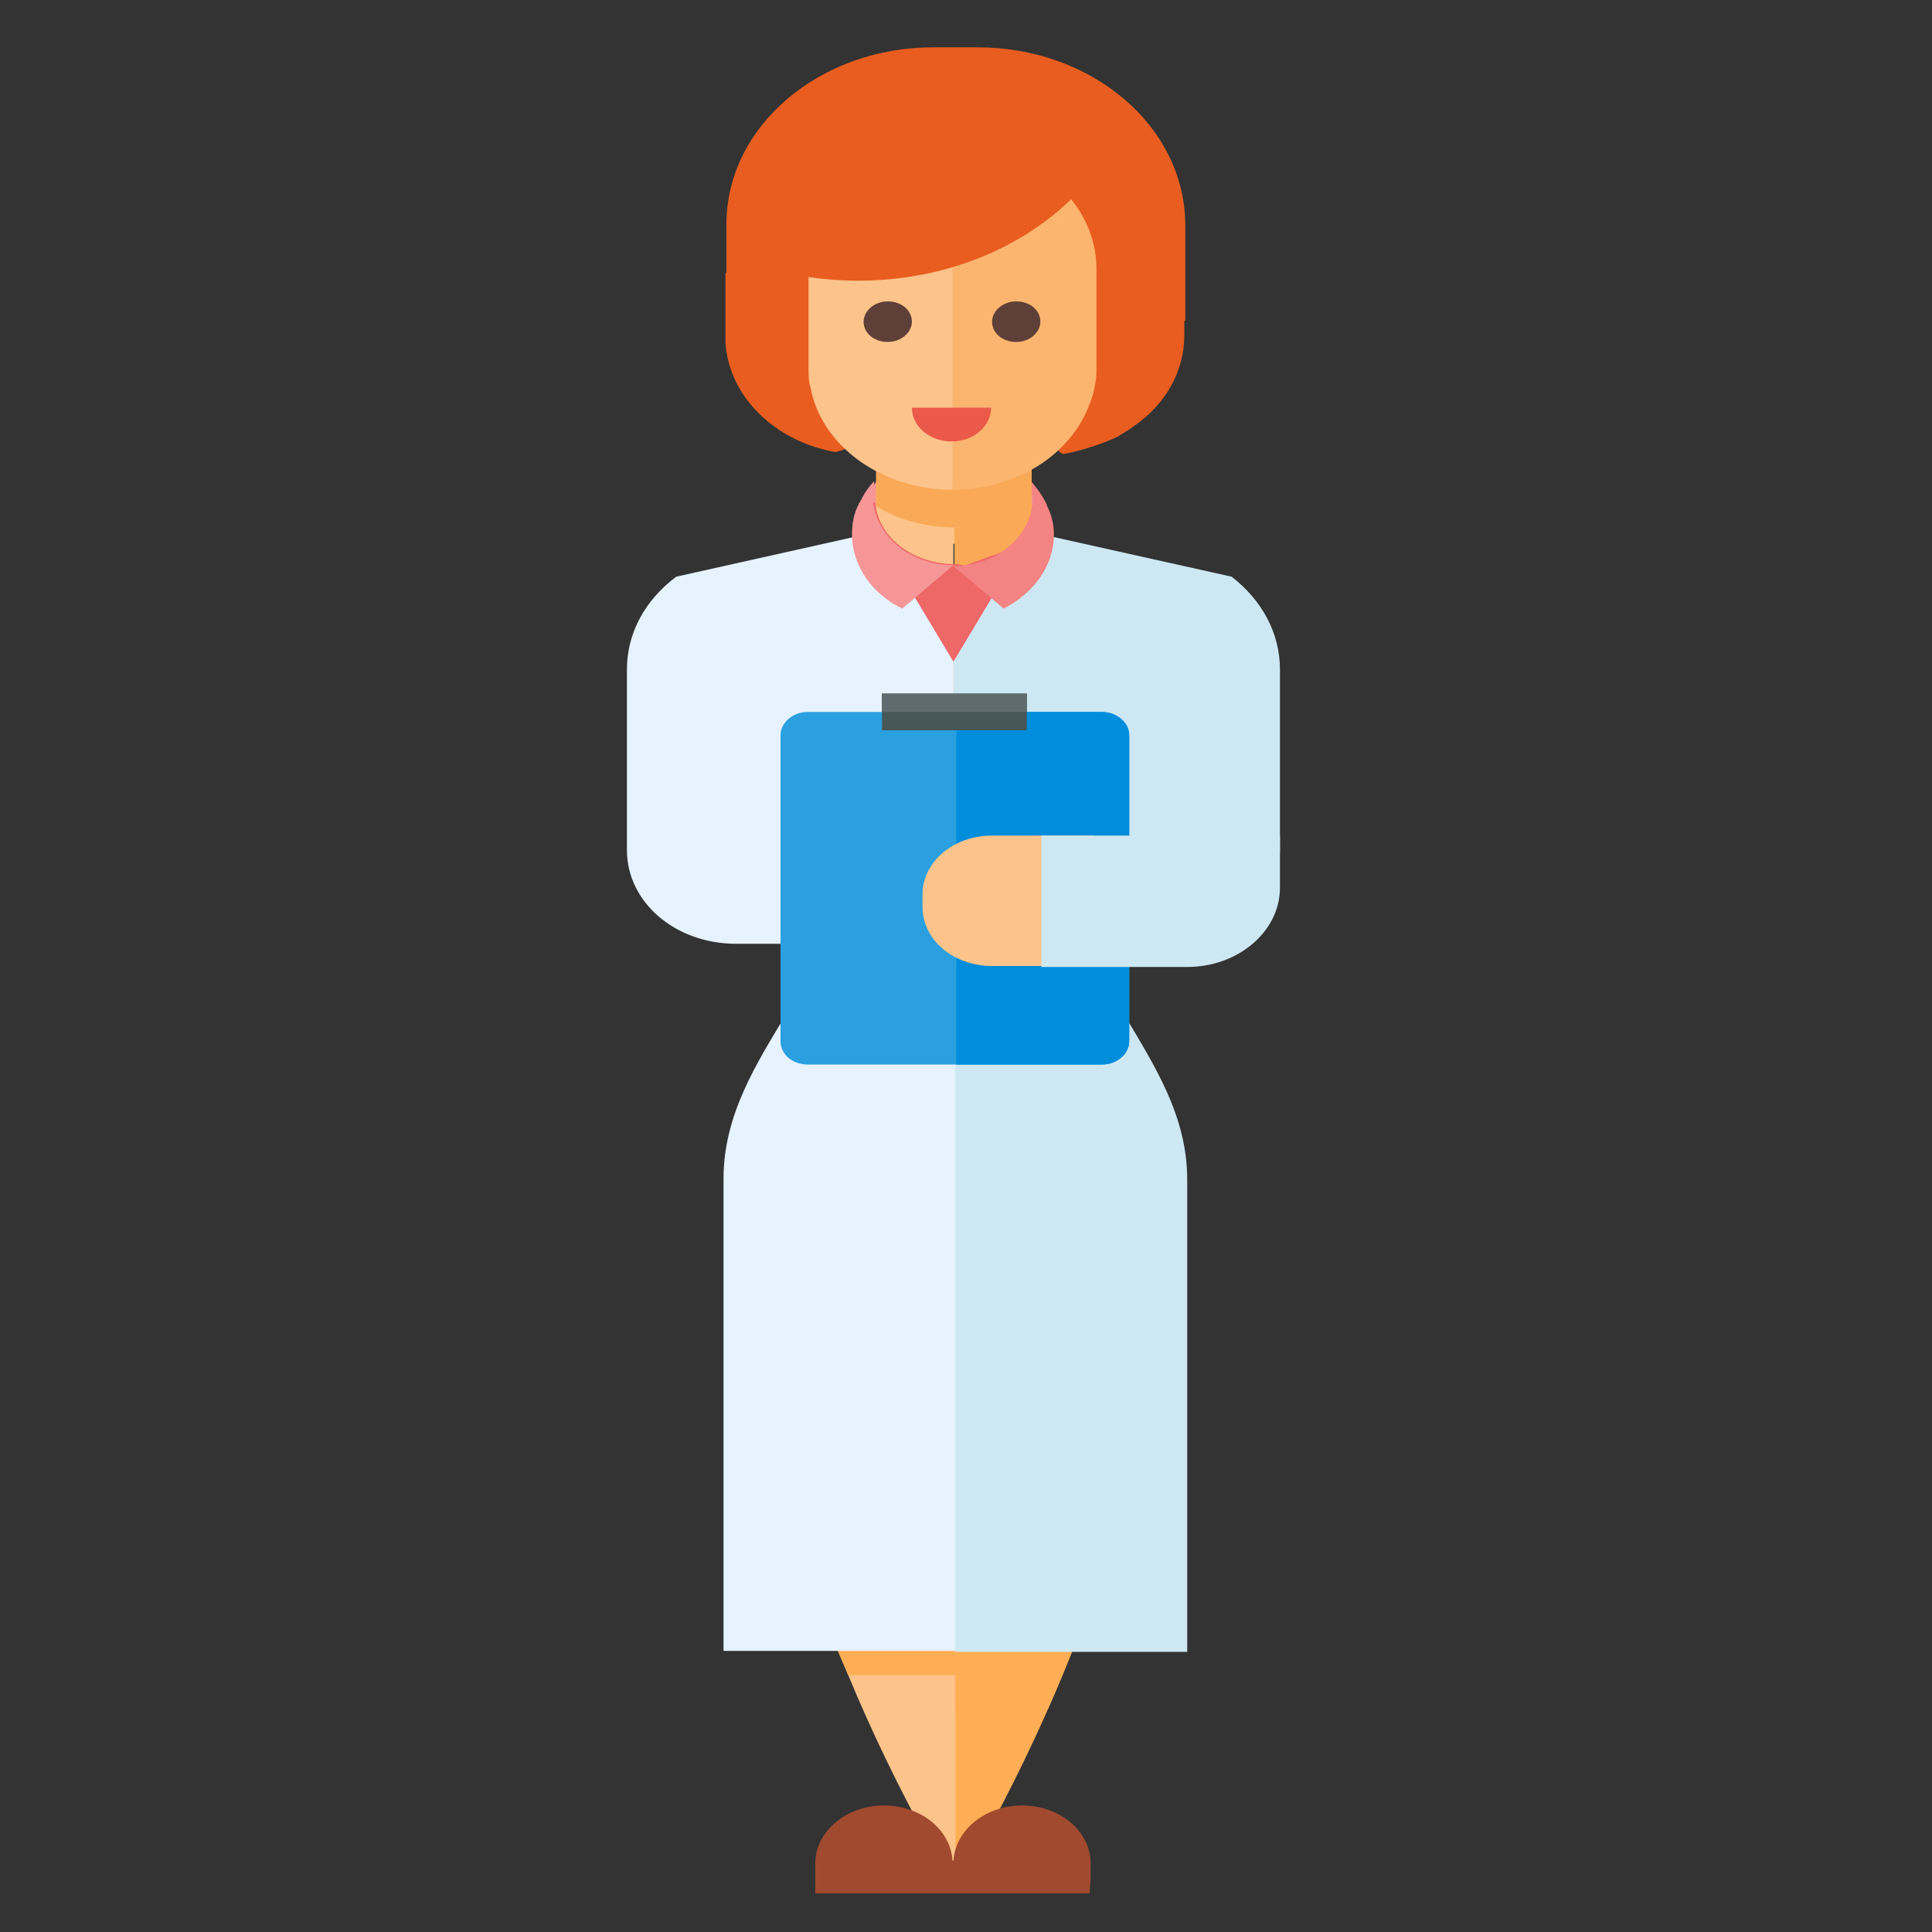 <?xml version="1.0" encoding="utf-8"?>
<!-- Generator: Adobe Illustrator 19.0.1, SVG Export Plug-In . SVG Version: 6.00 Build 0)  -->
<svg version="1.1" id="Layer_1" xmlns="http://www.w3.org/2000/svg" xmlns:xlink="http://www.w3.org/1999/xlink" x="0px" y="0px"
	 viewBox="-99 51 200 200" style="enable-background:new -99 51 200 200;" xml:space="preserve">
<rect x="-99" y="51" width="200" height="200" fill="#333333" stroke="none"/>
<style type="text/css">
	.st0{fill:#E95E20;}
	.st1{fill:#F79696;}
	.st2{fill:#FCC38A;}
	.st3{fill:#FFAE56;}
	.st4{fill:#FAA957;}
	.st5{fill:#CEE8F3;}
	.st6{fill:#E6F3FF;}
	.st7{fill:#EF6868;}
	.st8{fill:#F48484;}
	.st9{fill:#A14A2F;}
	.st10{fill:#FBB56F;}
	.st11{fill:#5F4038;}
	.st12{fill:#EB5949;}
	.st13{fill:#2BA0E1;}
	.st14{fill:#008EDC;}
	.st15{fill:#475657;}
	.st16{fill:#5E6C6D;}
</style>
<g>
	<path class="st0" d="M2.2,55.9h-4.6c-11.8,0-21.4,8.2-21.4,18.3v10h47.5v-10C23.6,64,14,55.9,2.2,55.9z"/>
	<polygon class="st1" points="8.1,101.8 7.2,99.1 -7.8,99.6 -8.7,101.8 -8.7,104.8 8.1,104.8 	"/>
	<g>
		<rect x="-8.5" y="101.1" class="st1" width="16.5" height="3.1"/>
		<path class="st2" d="M1.6,173.5h-23.1c0,26.2,7.5,49.2,21.4,73.1L1.6,173.5z"/>
		<path class="st3" d="M-0.1,173.5h21.4c0,26.2-7.5,49.2-21.4,73.1V173.5z"/>
		<path class="st3" d="M0.6,215.4h-15.2c1.4,4.2,1.6,4.9,3.4,9h11.1L0.6,215.4z"/>
		<path class="st3" d="M-0.1,227.9h9.6c1.8-4.1,3.5-8.3,4.9-12.5H-0.1V227.9z"/>
		<polygon class="st2" points="-0.3,124.2 10,106.7 -0.3,109.8 -0.3,107.3 -0.2,107.3 -0.2,98.3 -8.3,98.3 -8.3,104.8 -10.6,106.7 
			-0.4,124.2 -0.4,124.2 -0.3,124.2 -0.3,124.2 		"/>
		<path class="st4" d="M7.8,104.8v-6.6h-7.9h-0.1h-8.1v5.2c2.3,1.4,5.1,2.2,8.1,2.2v1.6v0v2.5h1.4c3.5,0,6.6-1.2,8.9-3.1L7.8,104.8z
			"/>
		<g>
			<path class="st5" d="M33.5,120.3V139c0,5.3-5.1,9.7-11.3,9.7h-4.6v-18.3c-0.8,2.1-1.5,4.2-1.9,6.5c-0.5,2.4-0.7,4.8-0.7,7.3
				c0,1.7,0.1,3.2,0.3,4.6c0.4,2.4,1,4.6,2,7.1c3.2,5.4,6.6,10.6,6.6,17.2c0,0.2,0,0.4,0,0.5h0v48.4h-24l-9.9-63l9.9-0.5v-2.7
				l0-27.8v-1.1l-0.2-4.4v-2.1l0-10.2L0,110l1-0.4l3.6-1.3l2.3-0.8l2.8-1l0.4,0.1l18.4,4.1v0C31.6,113.1,33.5,116.5,33.5,120.3z"/>
			<path class="st6" d="M-0.1,155.8v2.7h0v63.4h-24v-48.3c0-0.2,0-0.4,0-0.6c0-6.6,3.4-11.9,6.6-17.2c0.9-2.6,1.6-4.7,2-7.1
				c0.2-1.4,0.3-2.9,0.3-4.6c0-2.5-0.3-4.9-0.7-7.3c-0.5-2.4-1.2-4.8-2.2-7l11,18.9h-15.7c-6.3,0-11.3-4.3-11.3-9.7v-18.7
				c0-3.8,1.9-7.2,5.1-9.6v0l18.8-4.2l9.9,4.1l0,9.8v2.1l0.2,4.4v1.1L-0.1,155.8z"/>
		</g>
		<path class="st7" d="M9.4,103.2L9.4,103.2l-2.5,4.3L3.6,113l-3.9,6.5v0h0v0l-3.9-6.5l-5.8-9.7l-0.1-0.2h0.2l1.5-0.1
			c0.3,3.6,3.8,6.3,8.1,6.4c0,0,0,0,0,0l0.3,0c0.4,0,0.6,0.2,1,0.1l3.6-1.3c1.9-1.2,3.1-3,3.3-5.1L9.4,103.2L9.4,103.2z"/>
		<g>
			<path class="st1" d="M-0.3,109.5L-0.3,109.5L-0.3,109.5l-4,3.4l-1.3,1.1c0,0,0,0,0,0c-3.1-1.5-5.2-4.4-5.2-7.7
				c0-1.1,0.2-2.2,0.7-3.1c0-0.1,0-0.1,0.1-0.2c0.4-0.8,0.9-1.6,1.5-2.2v0.9c0,0.3-0.1,0.6-0.1,0.9c0,0.2,0,0.3,0,0.4
				C-8.2,106.6-4.7,109.5-0.3,109.5C-0.3,109.5-0.3,109.5-0.3,109.5L-0.3,109.5z"/>
			<path class="st8" d="M10.1,106.3C10.1,106.3,10.1,106.3,10.1,106.3c0,3.3-2.1,6.1-5.2,7.7c0,0,0,0,0,0l-5.2-4.4h0.1
				c0.4,0,0.8,0,1.2-0.1c1.3-0.2,2.6-0.6,3.6-1.3c1.9-1.2,3.1-3,3.3-5.1c0-0.2,0-0.3,0-0.4c0-0.3,0-0.6-0.1-0.9v-0.9
				c0.6,0.7,1.1,1.4,1.5,2.2c0,0,0,0.1,0,0.1C9.8,104.1,10.1,105.2,10.1,106.3z"/>
		</g>
		<path class="st0" d="M23.6,77.3v8.4c0,3.8-2,7.2-5.2,9.4c-0.5,0.4-1.1,0.7-1.7,1.1c-1.4,0.7-3.9,1.5-5.6,1.8
			c-0.7-0.2-0.5-0.7-1.2-1c-0.5-0.2-1-0.5-1.5-0.8h-8.7V69.1c0.3,0,0.6,0,1,0C9.8,69,17.9,72.2,23.6,77.3z"/>
		<path class="st0" d="M-0.1,69.1v27.1h-8.7c-0.5,0.3-0.9,0.5-1.5,0.8c-0.7,0.3-1.4,0.6-2.2,0.8c-6.3-1.1-11.1-5.8-11.4-11.4v-7.1
			C-18.3,73.2-9.7,69.3-0.1,69.1z"/>
		<path class="st9" d="M13.9,245.3V244v-0.4h0c-0.2-3.2-3.3-5.7-7.1-5.7c-3.9,0-7.1,2.7-7.1,6v1.4h0v-1.7h-0.1
			c-0.2-3.2-3.3-5.7-7.1-5.7c-3.9,0-7.1,2.7-7.1,6v1.4h0v1.7h3.8h3.3h7.1h0h3.8h3.3h7.1h0L13.9,245.3L13.9,245.3z"/>
		<g>
			<path class="st2" d="M1.6,67.5L0.4,87.4l0,0.3l-0.8,14c-7.4,0-13.6-4.6-14.7-10.6c0-0.1-0.1-0.3-0.1-0.4
				c-0.1-0.5-0.1-1.1-0.1-1.6v-13c0-10.2,7.3-8.8,14.9-8.5C0.2,67.5,0.9,67.5,1.6,67.5z"/>
			<path class="st10" d="M14.5,78.8V89c0,0.6,0,1.1-0.1,1.6c-0.1,0.7-0.3,1.5-0.6,2.2c-1.9,5.2-7.5,8.9-14.2,8.9V66.1
				C7.8,66.1,14.5,71.8,14.5,78.8z"/>
		</g>
		<path class="st11" d="M-7.1,82.2c-1.4,0-2.5,1-2.5,2.1c0,1.2,1.1,2.1,2.5,2.1c1.4,0,2.5-1,2.5-2.1C-4.6,83.1-5.7,82.2-7.1,82.2z"
			/>
		<path class="st11" d="M6.2,82.2c-1.4,0-2.5,1-2.5,2.1c0,1.2,1.1,2.1,2.5,2.1c1.4,0,2.5-1,2.5-2.1C8.7,83.1,7.6,82.2,6.2,82.2z"/>
		<path class="st0" d="M16.6,65.4c-0.4,0.8-0.9,1.5-1.4,2.3C11.4,73.3,5,77.6-2.9,79.3c-6.6,1.4-13.3,0.8-19.1-1.3
			c0.5-2.9,1.7-5.6,3.6-7.9c4.2-5.5,11.6-9.2,19.9-9.2C7.3,60.8,12.5,62.6,16.6,65.4z"/>
		<path class="st12" d="M3.6,93.2c0,1.9-1.8,3.5-4.1,3.5c-2.2,0-4.1-1.5-4.1-3.5H3.6z"/>
		<g>
			<path class="st13" d="M17.9,127.1v31.7c0,1.3-1.3,2.4-2.8,2.4h-30.5c-1.6,0-2.8-1.1-2.8-2.4v-31.7c0-1.3,1.3-2.4,2.8-2.4h30.5
				C16.6,124.7,17.9,125.8,17.9,127.1z"/>
			<path class="st14" d="M17.9,127.1v31.7c0,1.3-1.3,2.4-2.8,2.4H0v-36.5h15C16.6,124.7,17.9,125.8,17.9,127.1z"/>
			<g>
				<rect x="-7.7" y="122.8" class="st15" width="15" height="3.8"/>
				<rect x="-7.7" y="122.8" class="st16" width="15" height="1.9"/>
			</g>
		</g>
		<path class="st2" d="M-3.5,144.9v-1.3c0-3.4,3.2-6.1,7.2-6.1h10.6V151H3.7C-0.3,151-3.5,148.3-3.5,144.9z"/>
		<path class="st5" d="M33.5,137.5v5.4c0,4.5-4.3,8.2-9.6,8.2H8.8v-13.6H33.5z"/>
	</g>
</g>
</svg>

